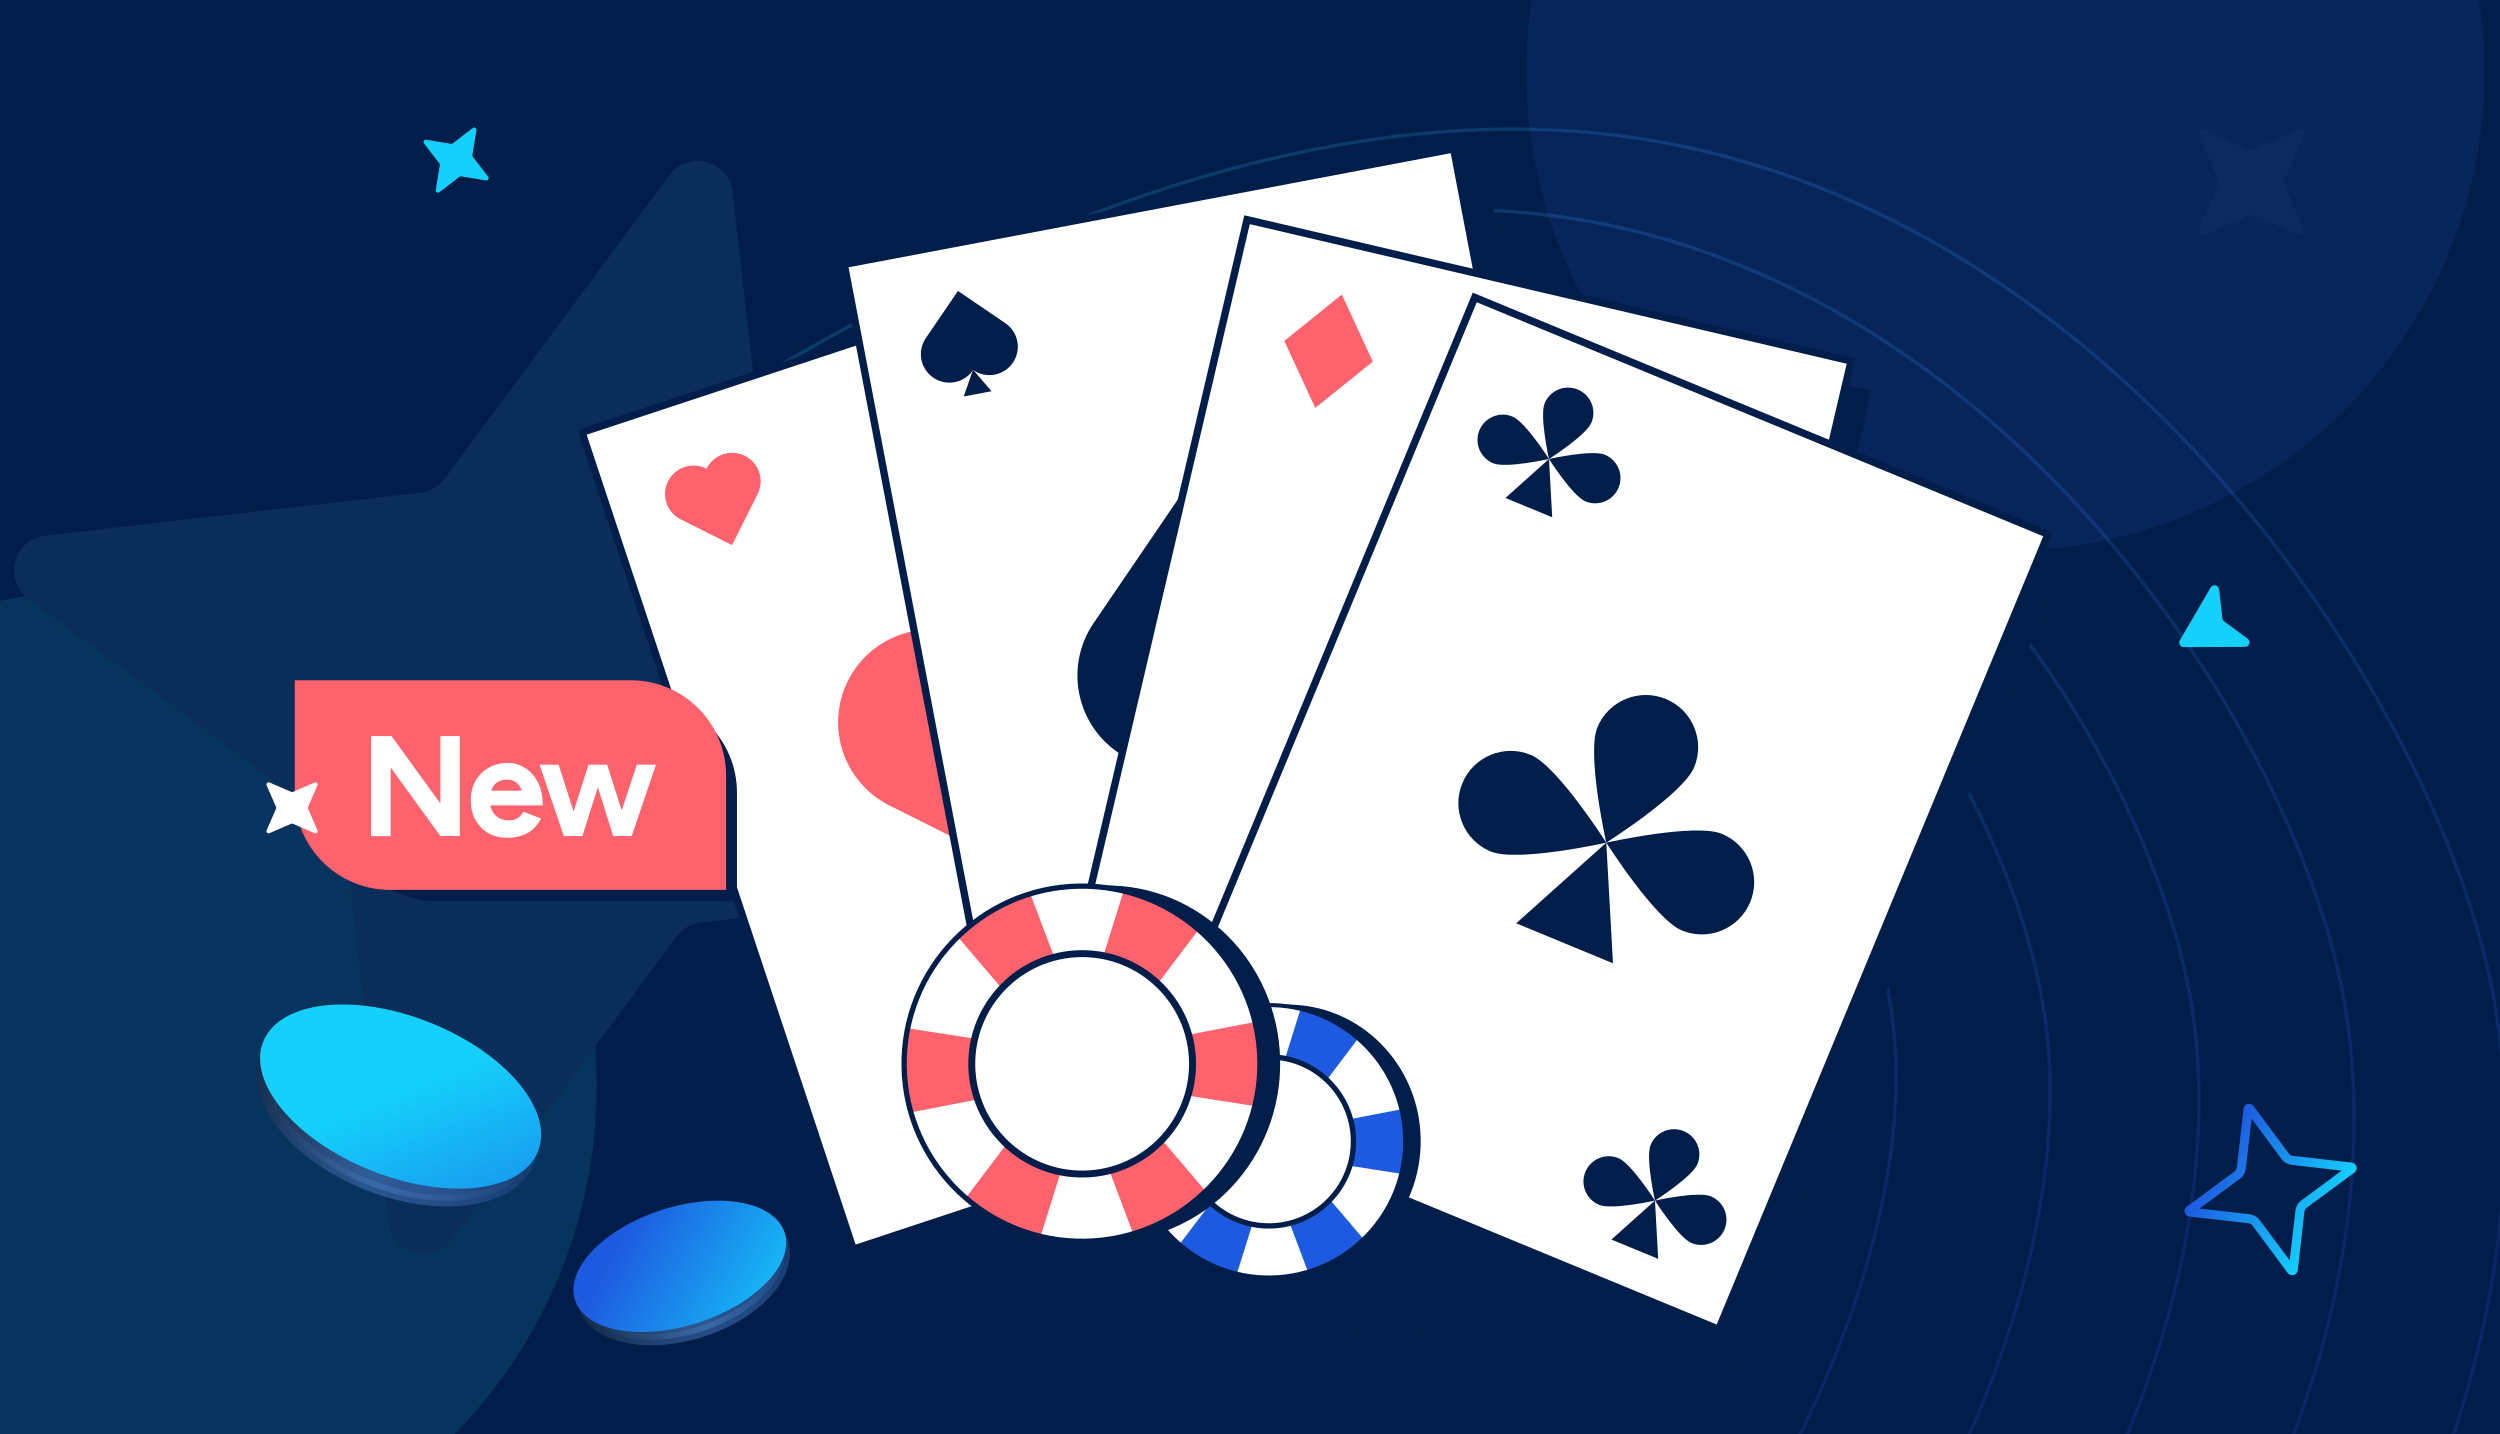 <svg width="441" height="253" viewBox="0 0 441 253" fill="none" xmlns="http://www.w3.org/2000/svg">
<g clip-path="url(#clip0_11311_14037)">
<g clip-path="url(#clip1_11311_14037)">
<rect width="441" height="253" fill="#001E49"/>
<g opacity="0.2">
<path d="M122.337 73.51C153.748 54.39 227.179 10.319 298.421 26.147C378.919 44.032 431.143 127.713 439.875 175.978C449.429 228.787 425.509 302.804 362.144 348.357C300.805 392.453 285.199 371.119 276.014 367.303" stroke="url(#paint0_linear_11311_14037)" stroke-width="0.6"/>
<path d="M120.549 85.245C149.815 67.263 218.226 25.806 284.04 39.768C358.405 55.544 405.967 132.439 413.593 176.993C421.937 225.742 399.086 294.422 339.981 337.153C282.767 378.518 268.519 358.936 260.052 355.494" stroke="url(#paint1_linear_11311_14037)" stroke-width="0.6"/>
<path d="M109.852 105.391C138.702 86.97 206.118 44.459 268.658 54.952C339.323 66.809 381.643 138.153 387.042 180.348C392.95 226.516 368.071 293.049 309.529 336.376C252.859 378.317 240.033 360.241 232.057 357.32" stroke="url(#paint2_linear_11311_14037)" stroke-width="0.6"/>
<path d="M99.151 125.538C127.608 106.7 194.08 63.19 253.518 70.398C320.678 78.541 358.033 144.626 361.322 184.586C364.921 228.308 338.122 292.807 280.113 336.699C223.958 379.186 212.479 362.536 204.97 360.109" stroke="url(#paint3_linear_11311_14037)" stroke-width="0.6"/>
<path d="M88.451 145.684C116.485 126.397 181.941 81.811 238.035 85.477C301.417 89.618 333.42 150.034 334.436 187.586C335.547 228.673 306.678 290.98 249.243 335.479C193.644 378.556 183.616 363.443 176.609 361.548" stroke="url(#paint4_linear_11311_14037)" stroke-width="0.6"/>
</g>
<g filter="url(#filter0_f_11311_14037)">
<ellipse cx="87.5" cy="87.5" rx="87.5" ry="87.5" transform="matrix(-4.37114e-08 1 1 4.37114e-08 -69.746 104.167)" fill="#34DAFF" fill-opacity="0.12"/>
</g>
<g filter="url(#filter1_f_11311_14037)">
<circle cx="353.754" cy="12.668" r="84.5" transform="rotate(90 353.754 12.668)" fill="#3E60E6" fill-opacity="0.12"/>
</g>
<path d="M74.169 86.917L7.976 94.485C2.428 95.122 0.477 102.236 4.994 105.615L58.534 145.266C59.894 146.263 60.789 147.813 61.003 149.542L68.572 215.735C69.209 221.283 76.322 223.234 79.702 218.717L119.352 165.177C120.349 163.817 121.9 162.922 123.629 162.708L189.822 155.14C195.37 154.502 197.321 147.389 192.804 144.009L139.263 104.359C137.904 103.362 137.009 101.812 136.794 100.082L129.226 33.889C128.589 28.341 121.475 26.39 118.096 30.907L78.445 84.448C77.448 85.807 75.898 86.702 74.169 86.917Z" fill="#0B2D5A"/>
<path d="M244.547 229.431L244.547 229.431C244.19 229.582 243.783 229.586 243.424 229.428C243.423 229.428 243.423 229.428 243.422 229.427L235.393 225.94C235.392 225.94 235.392 225.94 235.392 225.939C235.21 225.862 235.032 226.045 235.108 226.221C235.108 226.221 235.108 226.221 235.108 226.221L238.598 234.255L238.6 234.26L238.6 234.26C238.751 234.617 238.755 235.024 238.597 235.384C238.597 235.384 238.597 235.385 238.597 235.385L235.109 243.414C235.109 243.415 235.109 243.415 235.109 243.415C235.032 243.597 235.215 243.775 235.39 243.699L244.547 229.431ZM244.547 229.431L244.552 229.428L252.586 225.939M244.547 229.431L252.586 225.939M252.586 225.939C252.586 225.939 252.586 225.939 252.586 225.939C252.762 225.863 252.945 226.04 252.868 226.222M252.586 225.939L252.868 226.222M252.868 226.222C252.868 226.223 252.867 226.223 252.867 226.223L249.38 234.253C249.38 234.253 249.379 234.254 249.379 234.254C249.222 234.614 249.225 235.02 249.376 235.377L249.376 235.377L249.379 235.383L252.868 243.417L252.868 226.222ZM243.425 240.209L235.39 243.699L252.868 243.417C252.944 243.593 252.767 243.775 252.585 243.698C252.585 243.698 252.584 243.698 252.584 243.698L244.555 240.21C244.554 240.21 244.553 240.21 244.553 240.21C244.194 240.052 243.787 240.056 243.43 240.207L243.43 240.207L243.425 240.209Z" stroke="#001E49" stroke-width="1.2"/>
<path opacity="0.03" d="M402.888 32.477L406.282 40.288C406.566 40.943 405.903 41.615 405.24 41.331L397.425 37.945C397.228 37.858 396.999 37.859 396.793 37.946L388.978 41.348C388.323 41.633 387.652 40.971 387.936 40.307L391.331 32.489C391.418 32.291 391.418 32.062 391.331 31.857L387.936 24.046C387.652 23.391 388.315 22.719 388.978 23.003L396.793 26.389C396.991 26.476 397.22 26.475 397.425 26.388L405.24 22.986C405.895 22.701 406.566 23.363 406.282 24.027L402.888 31.845C402.801 32.043 402.801 32.272 402.888 32.477Z" fill="#D1E4FD"/>
<path d="M83.407 27.663L86.113 31.169C86.34 31.463 86.091 31.886 85.721 31.827L81.35 31.112C81.239 31.094 81.124 31.123 81.032 31.193L77.526 33.899C77.232 34.126 76.809 33.877 76.868 33.507L77.582 29.136C77.601 29.025 77.572 28.91 77.502 28.818L74.795 25.312C74.569 25.018 74.817 24.595 75.188 24.654L79.559 25.368C79.669 25.387 79.785 25.358 79.877 25.288L83.383 22.581C83.677 22.355 84.1 22.603 84.041 22.974L83.326 27.345C83.308 27.455 83.337 27.571 83.407 27.663Z" fill="#14D0FB"/>
</g>
<path d="M93.326 204.853C91.919 208.352 88.179 210.719 82.937 211.524C77.721 212.325 71.208 211.533 64.663 208.899C58.118 206.266 52.872 202.327 49.664 198.137C46.44 193.926 45.381 189.628 46.789 186.129C48.197 182.63 51.937 180.264 57.178 179.459C62.395 178.658 68.908 179.45 75.452 182.083C81.997 184.717 87.243 188.656 90.452 192.846C93.675 197.057 94.734 201.355 93.326 204.853Z" fill="url(#paint5_linear_11311_14037)"/>
<path d="M93.326 204.853C91.919 208.352 88.179 210.719 82.937 211.524C77.721 212.325 71.208 211.533 64.663 208.899C58.118 206.266 52.872 202.327 49.664 198.137C46.44 193.926 45.381 189.628 46.789 186.129C48.197 182.63 51.937 180.264 57.178 179.459C62.395 178.658 68.908 179.45 75.452 182.083C81.997 184.717 87.243 188.656 90.452 192.846C93.675 197.057 94.734 201.355 93.326 204.853Z" fill="url(#paint6_linear_11311_14037)"/>
<path d="M93.326 204.853C91.919 208.352 88.179 210.719 82.937 211.524C77.721 212.325 71.208 211.533 64.663 208.899C58.118 206.266 52.872 202.327 49.664 198.137C46.44 193.926 45.381 189.628 46.789 186.129C48.197 182.63 51.937 180.264 57.178 179.459C62.395 178.658 68.908 179.45 75.452 182.083C81.997 184.717 87.243 188.656 90.452 192.846C93.675 197.057 94.734 201.355 93.326 204.853Z" stroke="url(#paint7_linear_11311_14037)" stroke-width="2"/>
<ellipse cx="26.089" cy="14.036" rx="26.089" ry="14.036" transform="matrix(-0.929 -0.371 -0.371 0.929 100.111 190.072)" fill="url(#paint8_linear_11311_14037)"/>
<path d="M138.088 219.273C138.902 221.827 137.938 224.867 135.344 227.78C132.767 230.674 128.696 233.287 123.729 234.869C118.761 236.451 113.93 236.674 110.153 235.804C106.352 234.928 103.808 233.005 102.995 230.45C102.181 227.896 103.144 224.856 105.738 221.943C108.316 219.049 112.386 216.436 117.354 214.854C122.321 213.272 127.153 213.049 130.929 213.919C134.73 214.795 137.274 216.718 138.088 219.273Z" fill="url(#paint9_linear_11311_14037)"/>
<path d="M138.088 219.273C138.902 221.827 137.938 224.867 135.344 227.78C132.767 230.674 128.696 233.287 123.729 234.869C118.761 236.451 113.93 236.674 110.153 235.804C106.352 234.928 103.808 233.005 102.995 230.45C102.181 227.896 103.144 224.856 105.738 221.943C108.316 219.049 112.386 216.436 117.354 214.854C122.321 213.272 127.153 213.049 130.929 213.919C134.73 214.795 137.274 216.718 138.088 219.273Z" fill="url(#paint10_linear_11311_14037)"/>
<path d="M138.088 219.273C138.902 221.827 137.938 224.867 135.344 227.78C132.767 230.674 128.696 233.287 123.729 234.869C118.761 236.451 113.93 236.674 110.153 235.804C106.352 234.928 103.808 233.005 102.995 230.45C102.181 227.896 103.144 224.856 105.738 221.943C108.316 219.049 112.386 216.436 117.354 214.854C122.321 213.272 127.153 213.049 130.929 213.919C134.73 214.795 137.274 216.718 138.088 219.273Z" stroke="url(#paint11_linear_11311_14037)" stroke-width="2"/>
<ellipse cx="19.42" cy="10.449" rx="19.42" ry="10.449" transform="matrix(-0.952 0.306 0.306 0.952 135.211 207.497)" fill="url(#paint12_linear_11311_14037)"/>
<path fill-rule="evenodd" clip-rule="evenodd" d="M404.916 213.53L404.917 213.523C405.003 212.832 405.364 212.187 405.946 211.76L413.094 206.488L404.242 205.48L404.234 205.479C403.543 205.394 402.898 205.035 402.471 204.457C402.47 204.456 402.469 204.454 402.468 204.453L397.175 197.334L396.163 206.145L396.162 206.153C396.076 206.844 395.714 207.488 395.132 207.915C395.131 207.916 395.13 207.917 395.129 207.918L387.985 213.187L396.837 214.195L396.845 214.196C397.536 214.282 398.181 214.64 398.608 215.218C398.609 215.22 398.61 215.221 398.611 215.222L403.904 222.342L404.916 213.53ZM403.562 224.567L397.319 216.169C397.162 215.956 396.917 215.815 396.645 215.782L386.222 214.595C385.348 214.495 385.041 213.379 385.752 212.849L394.183 206.63C394.397 206.473 394.538 206.23 394.572 205.959L395.764 195.576C395.864 194.706 396.984 194.4 397.516 195.108L403.76 203.506C403.917 203.72 404.161 203.86 404.434 203.894L414.857 205.081C415.731 205.181 416.038 206.297 415.327 206.827L406.896 213.046C406.682 213.202 406.541 213.445 406.507 213.717L405.315 224.099C405.215 224.969 404.095 225.275 403.562 224.567Z" fill="url(#paint13_linear_11311_14037)"/>
<path d="M213.43 43.53L108.32 78.293L156.588 223.616L261.698 188.853L213.43 43.53Z" fill="#001E49"/>
<path d="M262.465 31.812L153.688 52.433L182.385 202.842L291.162 182.221L262.465 31.812Z" fill="#001E49"/>
<path d="M102.956 76.17L206.243 42.01C206.405 41.956 206.581 42.044 206.635 42.207L254.298 185.708C254.352 185.871 254.264 186.046 254.101 186.1L150.815 220.26C150.652 220.314 150.477 220.226 150.423 220.063L102.76 76.561C102.706 76.399 102.794 76.224 102.956 76.17Z" fill="white" stroke="#001E49" stroke-width="1.3"/>
<path d="M149.59 120.071C153.659 111.978 163.53 108.713 171.637 112.779L171.8 112.859L171.862 112.736C175.942 104.621 185.84 101.349 193.968 105.425C202.098 109.501 205.379 119.384 201.3 127.498L186.498 156.935L156.902 142.084C148.793 138.018 145.521 128.161 149.59 120.069L149.59 120.071Z" fill="#FD626D"/>
<path d="M117.848 84.89C119.091 82.417 122.107 81.419 124.585 82.662L124.634 82.687L124.652 82.649C125.898 80.171 128.923 79.17 131.406 80.415C133.889 81.66 134.893 84.68 133.646 87.159L129.124 96.153L120.08 91.617C117.603 90.374 116.602 87.363 117.846 84.89L117.848 84.89Z" fill="#FD626D"/>
<path d="M221.621 169.748C222.865 167.275 225.881 166.277 228.358 167.52L228.407 167.545L228.426 167.507C229.672 165.029 232.696 164.028 235.179 165.273C237.662 166.518 238.666 169.538 237.42 172.016L232.897 181.011L223.854 176.475C221.376 175.232 220.376 172.221 221.619 169.748L221.621 169.748Z" fill="#FD626D"/>
<path d="M177.377 195.77L148.923 46.637L256.422 26.259L284.876 175.391L177.377 195.77Z" fill="white" stroke="#001E49" stroke-width="1.3"/>
<path d="M263.333 163.007L261.69 167.715L266.596 166.784L263.333 163.007Z" fill="#001E49"/>
<path d="M270.363 161.756C268.805 164.043 265.683 164.636 263.392 163.078L263.346 163.046L263.322 163.082C261.76 165.376 258.63 165.969 256.332 164.406C254.033 162.845 253.437 159.719 255.001 157.425L260.67 149.104L269.035 154.792C271.326 156.35 271.922 159.467 270.364 161.754L270.363 161.756Z" fill="#001E49"/>
<path d="M243.187 124.094C238.087 131.58 227.87 133.518 220.37 128.42L220.22 128.318L220.143 128.432C215.029 135.937 204.787 137.88 197.267 132.768C189.747 127.656 187.794 117.428 192.909 109.921L211.463 82.689L238.843 101.307C246.346 106.405 248.292 116.607 243.191 124.093L243.187 124.094Z" fill="#001E49"/>
<path d="M220.182 128.229L215.232 142.407L230.007 139.606L220.182 128.229Z" fill="#001E49"/>
<path d="M178.676 63.976C177.118 66.263 173.996 66.856 171.704 65.298L171.658 65.266L171.634 65.302C170.072 67.596 166.942 68.189 164.644 66.626C162.345 65.065 161.749 61.939 163.313 59.645L168.982 51.324L177.348 57.012C179.639 58.57 180.235 61.688 178.676 63.974L178.676 63.976Z" fill="#001E49"/>
<path d="M171.646 65.229L170.001 69.939L174.909 69.009L171.646 65.229Z" fill="#001E49"/>
<path d="M330.112 68.927L222.285 43.707L187.4 192.767L295.226 217.987L330.112 68.927Z" fill="#001E49"/>
<path d="M283.798 136.713L266.568 99.404L234.551 125.178L251.781 162.488L283.798 136.713Z" fill="#001E49"/>
<path d="M244.95 69.521L239.49 57.698L229.342 65.867L234.803 77.69L244.95 69.521Z" fill="#001E49"/>
<path d="M290.849 196.455L285.388 184.632L275.241 192.801L280.701 204.624L290.849 196.455Z" fill="#001E49"/>
<path d="M185.39 186.55L219.979 38.755L326.54 63.679L291.95 211.473L185.39 186.55Z" fill="white" stroke="#001E49" stroke-width="1.3"/>
<path d="M281.007 130.98L263.777 93.671L231.76 119.446L248.99 156.755L281.007 130.98Z" fill="#FD626D"/>
<path d="M242.159 63.788L236.699 51.965L226.551 60.134L232.012 71.957L242.159 63.788Z" fill="#FD626D"/>
<path d="M278.151 197.863L273.253 187.256L282.356 179.928L287.255 190.535L278.151 197.863Z" fill="#FD626D" stroke="#001E49" stroke-width="1.3"/>
<path d="M364.307 98.755L261.975 56.482L203.375 197.937L305.708 240.21L364.307 98.755Z" fill="#001E49"/>
<path d="M202.045 192.725L260.147 52.471L361.278 94.247L303.177 234.501L202.045 192.725Z" fill="white" stroke="#001E49" stroke-width="1.3"/>
<path d="M298.852 135.346C296.903 140.053 283.346 148.646 283.346 148.646C283.346 148.646 279.833 133.001 281.783 128.295C283.733 123.588 289.134 121.352 293.848 123.299C298.562 125.247 300.802 130.64 298.852 135.346Z" fill="#001E49"/>
<path d="M270.025 133.16C274.739 135.107 283.346 148.644 283.346 148.644C283.346 148.644 267.678 152.15 262.963 150.203C258.249 148.256 256.009 142.862 257.959 138.155C259.909 133.448 265.31 131.212 270.025 133.16Z" fill="#001E49"/>
<path d="M296.67 164.13C291.956 162.182 283.348 148.645 283.348 148.645C283.348 148.645 299.017 145.139 303.731 147.086C308.445 149.034 310.685 154.427 308.736 159.134C306.786 163.841 301.384 166.077 296.67 164.13Z" fill="#001E49"/>
<path d="M283.348 148.643L267.456 162.871L284.527 169.924L283.348 148.643Z" fill="#001E49"/>
<path d="M280.734 74.535C279.791 76.809 273.24 80.962 273.24 80.962C273.24 80.962 271.541 73.401 272.484 71.126C273.427 68.852 276.037 67.77 278.316 68.712C280.593 69.654 281.677 72.26 280.734 74.535Z" fill="#001E49"/>
<path d="M266.802 73.48C269.079 74.421 273.239 80.963 273.239 80.963C273.239 80.963 265.667 82.659 263.387 81.717C261.11 80.775 260.027 78.169 260.97 75.894C261.912 73.62 264.522 72.538 266.802 73.48Z" fill="#001E49"/>
<path d="M279.679 88.447C277.401 87.506 273.241 80.964 273.241 80.964C273.241 80.964 280.814 79.269 283.093 80.21C285.372 81.152 286.454 83.758 285.511 86.034C284.568 88.308 281.958 89.389 279.679 88.447Z" fill="#001E49"/>
<path d="M273.24 80.962L265.56 87.84L273.81 91.248L273.24 80.962Z" fill="#001E49"/>
<path d="M299.428 205.354C298.485 207.627 291.934 211.78 291.934 211.78C291.934 211.78 290.236 204.22 291.179 201.944C292.121 199.67 294.731 198.589 297.01 199.53C299.288 200.472 300.371 203.078 299.428 205.354Z" fill="#001E49"/>
<path d="M285.495 204.298C287.772 205.239 291.932 211.782 291.932 211.782C291.932 211.782 284.36 213.477 282.081 212.535C279.803 211.594 278.72 208.987 279.663 206.712C280.606 204.438 283.216 203.356 285.495 204.298Z" fill="#001E49"/>
<path d="M298.374 219.266C296.097 218.324 291.937 211.782 291.937 211.782C291.937 211.782 299.509 210.087 301.789 211.029C304.066 211.97 305.149 214.576 304.206 216.852C303.264 219.126 300.654 220.207 298.374 219.266Z" fill="#001E49"/>
<path d="M291.934 211.78L284.254 218.658L292.506 222.066L291.934 211.78Z" fill="#001E49"/>
<path d="M227.606 225.349C240.55 225.113 250.847 214.146 250.605 200.854C250.362 187.563 239.673 176.979 226.728 177.215C213.784 177.451 203.487 188.417 203.73 201.709C203.972 215.001 214.662 225.585 227.606 225.349Z" fill="#001E49"/>
<path d="M224.241 225.35C237.534 225.108 248.114 214.155 247.872 200.886C247.63 187.617 236.658 177.057 223.365 177.299C210.073 177.542 199.493 188.495 199.735 201.764C199.977 215.032 210.949 225.592 224.241 225.35Z" fill="white"/>
<path d="M211.99 180.447C210.154 181.529 208.514 182.818 207.082 184.264L220.183 199.615L200.216 196.535C199.874 198.223 199.702 199.972 199.734 201.764C199.773 203.891 200.09 205.95 200.649 207.907L219.632 204.235L208.101 219.448C209.613 220.808 211.326 222.001 213.222 222.975C214.821 223.794 216.466 224.411 218.137 224.849L223.945 206.317L230.705 224.287C232.666 223.736 234.591 222.932 236.427 221.851C237.973 220.939 239.377 219.879 240.638 218.704L228.217 204.103L247.181 207.059C247.664 205.082 247.91 203.014 247.871 200.886C247.838 199.094 247.602 197.353 247.199 195.679L227.24 199.506L239.614 183.127C238.286 182.028 236.824 181.05 235.229 180.231L235.225 180.231C233.329 179.257 231.36 178.563 229.37 178.127L223.656 196.465L216.786 178.292C215.147 178.826 213.536 179.535 211.99 180.447Z" fill="#1E5AE0"/>
<path d="M224.247 225.704C210.777 225.949 199.621 215.213 199.376 201.77C199.131 188.326 209.887 177.187 223.358 176.941C236.829 176.696 247.984 187.432 248.229 200.879C248.475 214.326 237.718 225.461 224.247 225.707L224.247 225.704ZM223.371 177.657C210.298 177.895 199.855 188.707 200.093 201.757C200.331 214.806 211.161 225.23 224.234 224.992C237.308 224.753 247.751 213.942 247.513 200.892C247.275 187.842 236.444 177.418 223.371 177.657Z" fill="#001E49"/>
<path d="M224.085 216.05C232.221 215.902 238.697 209.197 238.549 201.074C238.401 192.951 231.685 186.486 223.549 186.635C215.412 186.783 208.936 193.488 209.085 201.611C209.233 209.734 215.949 216.198 224.085 216.05Z" fill="white"/>
<path d="M224.097 216.719C215.605 216.873 208.57 210.101 208.415 201.623C208.261 193.146 215.045 186.121 223.537 185.966C232.028 185.811 239.064 192.584 239.219 201.062C239.373 209.539 232.589 216.564 224.097 216.719ZM223.554 186.904C215.578 187.049 209.209 193.644 209.354 201.606C209.499 209.568 216.105 215.927 224.08 215.781C232.056 215.636 238.425 209.041 238.28 201.079C238.135 193.116 231.529 186.758 223.554 186.904Z" fill="#001E49"/>
<path d="M195.831 218.963C212.708 218.656 226.134 204.357 225.818 187.026C225.502 169.695 211.564 155.895 194.686 156.203C177.809 156.51 164.383 170.809 164.699 188.14C165.015 205.471 178.953 219.271 195.831 218.963Z" fill="#001E49"/>
<path d="M191.442 218.965C208.774 218.649 222.569 204.367 222.253 187.067C221.938 169.766 207.632 155.997 190.3 156.313C172.968 156.629 159.174 170.91 159.489 188.211C159.805 205.512 174.111 219.281 191.442 218.965Z" fill="white"/>
<path d="M175.471 160.418C173.076 161.828 170.938 163.509 169.071 165.395L186.153 185.409L160.119 181.394C159.673 183.595 159.448 185.875 159.491 188.211C159.541 190.986 159.955 193.669 160.683 196.222L185.433 191.434L170.397 211.269C172.369 213.043 174.603 214.598 177.075 215.868C179.16 216.935 181.305 217.741 183.484 218.312L191.057 194.146L199.873 217.58C202.43 216.861 204.939 215.813 207.334 214.402C209.349 213.213 211.179 211.832 212.824 210.3L196.628 191.261L221.355 195.115C221.985 192.538 222.305 189.841 222.255 187.067C222.212 184.731 221.904 182.46 221.378 180.277L195.352 185.268L211.487 163.912C209.755 162.479 207.849 161.203 205.769 160.135L205.764 160.136C203.292 158.865 200.724 157.96 198.13 157.392L190.681 181.3L181.723 157.608C179.586 158.304 177.486 159.229 175.471 160.418Z" fill="#FD626D"/>
<path d="M191.452 219.426C173.888 219.746 159.343 205.748 159.023 188.219C158.703 170.691 172.728 156.167 190.293 155.847C207.857 155.526 222.402 169.525 222.721 187.058C223.041 204.591 209.016 219.111 191.452 219.431L191.452 219.426ZM190.31 156.779C173.264 157.09 159.647 171.187 159.957 188.202C160.268 205.218 174.389 218.809 191.435 218.498C208.481 218.187 222.097 204.09 221.787 187.075C221.477 170.06 207.355 156.468 190.31 156.779Z" fill="#001E49"/>
<path d="M191.242 206.839C201.851 206.646 210.294 197.903 210.101 187.312C209.908 176.721 201.151 168.292 190.543 168.486C179.934 168.679 171.491 177.422 171.684 188.013C171.877 198.604 180.633 207.033 191.242 206.839Z" fill="white"/>
<path d="M191.258 207.711C180.186 207.913 171.012 199.082 170.811 188.029C170.609 176.975 179.455 167.816 190.527 167.614C201.6 167.412 210.773 176.242 210.975 187.296C211.176 198.35 202.331 207.509 191.258 207.711ZM190.55 168.836C180.15 169.026 171.846 177.624 172.035 188.006C172.224 198.388 180.837 206.678 191.236 206.489C201.635 206.299 209.94 197.7 209.751 187.319C209.561 176.937 200.949 168.646 190.55 168.836Z" fill="#001E49"/>
<path d="M60.25 123H113.193C122.475 123 130 130.525 130 139.807V159H77.057C67.775 159 60.25 151.475 60.25 142.193V123Z" fill="#001E49"/>
<path d="M52 120H111.277C120.559 120 128.084 127.525 128.084 136.807V156.975H68.807C59.525 156.975 52 149.45 52 140.168V120Z" fill="#FD626D"/>
<path d="M77.686 147.487L66.266 131.731L69.064 129.84L80.434 145.521L77.686 147.487ZM65.459 147.487V129.84H69.064L68.913 132.891V147.513L65.459 147.487ZM77.686 147.487V129.84H81.114V147.487H77.686ZM89.419 147.79C88.176 147.79 87.075 147.513 86.117 146.958C85.159 146.386 84.403 145.605 83.848 144.613C83.31 143.622 83.041 142.479 83.041 141.185C83.041 139.891 83.319 138.748 83.873 137.756C84.445 136.765 85.218 135.992 86.193 135.437C87.184 134.865 88.319 134.58 89.596 134.58C90.689 134.58 91.697 134.874 92.621 135.462C93.562 136.034 94.319 136.882 94.89 138.008C95.462 139.118 95.747 140.47 95.747 142.067H92.369C92.386 140.958 92.268 140.076 92.016 139.42C91.781 138.748 91.445 138.269 91.008 137.983C90.571 137.681 90.058 137.529 89.47 137.529C88.814 137.529 88.26 137.664 87.806 137.933C87.352 138.202 87.008 138.613 86.772 139.168C86.554 139.706 86.445 140.412 86.445 141.286C86.445 142.042 86.596 142.672 86.898 143.176C87.201 143.681 87.604 144.067 88.109 144.336C88.613 144.588 89.167 144.714 89.772 144.714C90.428 144.714 90.957 144.571 91.361 144.286C91.781 144 92.1 143.63 92.319 143.176L95.445 144.386C95.092 145.092 94.63 145.706 94.058 146.227C93.504 146.731 92.84 147.118 92.067 147.386C91.293 147.655 90.411 147.79 89.419 147.79ZM85.21 142.067L85.235 139.47H94.109V142.067H85.21ZM108.157 147.487L112.342 134.882H115.72L111.434 147.487H108.157ZM99.787 147.487L103.821 134.882H106.72L102.737 147.487H99.787ZM99.46 147.487L95.174 134.882H98.552L102.56 147.487H99.46ZM108.157 147.487L104.224 134.882H107.098L111.107 147.487H108.157Z" fill="white"/>
<path d="M51.672 139.686L55.493 138.033C55.813 137.895 56.142 138.217 56.002 138.54L54.343 142.346C54.3 142.442 54.3 142.554 54.343 142.654L56.002 146.46C56.142 146.779 55.817 147.105 55.493 146.967L51.672 145.314C51.576 145.272 51.464 145.272 51.363 145.314L47.542 146.967C47.222 147.105 46.894 146.783 47.033 146.46L48.693 142.654C48.735 142.558 48.735 142.446 48.693 142.346L47.033 138.54C46.894 138.221 47.218 137.895 47.542 138.033L51.363 139.686C51.46 139.728 51.572 139.728 51.672 139.686Z" fill="white"/>
<path d="M385.225 114.158L396.012 114.111C396.788 114.106 397.11 113.126 396.483 112.665L392.342 109.615C392.162 109.479 392.05 109.285 392.022 109.06L391.451 103.949C391.37 103.183 390.348 102.969 389.964 103.634L384.529 112.953C384.216 113.484 384.604 114.157 385.225 114.158Z" fill="#14D0FB"/>
</g>
<defs>
<filter id="filter0_f_11311_14037" x="-189.746" y="-15.832" width="415" height="415" filterUnits="userSpaceOnUse" color-interpolation-filters="sRGB">
<feFlood flood-opacity="0" result="BackgroundImageFix"/>
<feBlend mode="normal" in="SourceGraphic" in2="BackgroundImageFix" result="shape"/>
<feGaussianBlur stdDeviation="60" result="effect1_foregroundBlur_11311_14037"/>
</filter>
<filter id="filter1_f_11311_14037" x="149.254" y="-191.833" width="409" height="409" filterUnits="userSpaceOnUse" color-interpolation-filters="sRGB">
<feFlood flood-opacity="0" result="BackgroundImageFix"/>
<feBlend mode="normal" in="SourceGraphic" in2="BackgroundImageFix" result="shape"/>
<feGaussianBlur stdDeviation="60" result="effect1_foregroundBlur_11311_14037"/>
</filter>
<linearGradient id="paint0_linear_11311_14037" x1="138.498" y1="18.906" x2="470.988" y2="371.286" gradientUnits="userSpaceOnUse">
<stop stop-color="#30C7EB"/>
<stop offset="0.957" stop-color="#3C21E2"/>
</linearGradient>
<linearGradient id="paint1_linear_11311_14037" x1="136.032" y1="34.591" x2="440.55" y2="357.322" gradientUnits="userSpaceOnUse">
<stop stop-color="#30C7EB"/>
<stop offset="0.957" stop-color="#3C21E2"/>
</linearGradient>
<linearGradient id="paint2_linear_11311_14037" x1="126.885" y1="56.38" x2="405.159" y2="351.283" gradientUnits="userSpaceOnUse">
<stop stop-color="#30C7EB"/>
<stop offset="0.957" stop-color="#3C21E2"/>
</linearGradient>
<linearGradient id="paint3_linear_11311_14037" x1="117.653" y1="78.083" x2="371.062" y2="346.623" gradientUnits="userSpaceOnUse">
<stop stop-color="#30C7EB"/>
<stop offset="0.957" stop-color="#3C21E2"/>
</linearGradient>
<linearGradient id="paint4_linear_11311_14037" x1="108.537" y1="99.906" x2="335.147" y2="340.035" gradientUnits="userSpaceOnUse">
<stop stop-color="#30C7EB"/>
<stop offset="0.957" stop-color="#3C21E2"/>
</linearGradient>
<linearGradient id="paint5_linear_11311_14037" x1="92.973" y1="214.733" x2="50.502" y2="203.017" gradientUnits="userSpaceOnUse">
<stop stop-color="#001E49"/>
<stop offset="0.495" stop-color="#4576BC" stop-opacity="0.125"/>
<stop offset="1" stop-color="#0C1C33"/>
</linearGradient>
<linearGradient id="paint6_linear_11311_14037" x1="106.921" y1="215.042" x2="37.654" y2="195.681" gradientUnits="userSpaceOnUse">
<stop stop-color="#001E49"/>
<stop offset="0.56" stop-color="#4576BC" stop-opacity="0.52"/>
<stop offset="1" stop-color="#0C1C33"/>
</linearGradient>
<linearGradient id="paint7_linear_11311_14037" x1="106.921" y1="215.042" x2="37.654" y2="195.681" gradientUnits="userSpaceOnUse">
<stop stop-color="#001E49"/>
<stop offset="0.56" stop-color="#4576BC" stop-opacity="0.52"/>
<stop offset="1" stop-color="#0C1C33"/>
</linearGradient>
<linearGradient id="paint8_linear_11311_14037" x1="43.368" y1="-4.693" x2="-10.044" y2="49.922" gradientUnits="userSpaceOnUse">
<stop offset="0.323" stop-color="#14D0FB"/>
<stop offset="1" stop-color="#1E5AE0"/>
</linearGradient>
<linearGradient id="paint9_linear_11311_14037" x1="142.815" y1="225.031" x2="112.892" y2="238.455" gradientUnits="userSpaceOnUse">
<stop stop-color="#001E49"/>
<stop offset="0.495" stop-color="#4576BC" stop-opacity="0.125"/>
<stop offset="1" stop-color="#0C1C33"/>
</linearGradient>
<linearGradient id="paint10_linear_11311_14037" x1="150.964" y1="218.591" x2="102.041" y2="240.34" gradientUnits="userSpaceOnUse">
<stop stop-color="#001E49"/>
<stop offset="0.56" stop-color="#4576BC" stop-opacity="0.52"/>
<stop offset="1" stop-color="#0C1C33"/>
</linearGradient>
<linearGradient id="paint11_linear_11311_14037" x1="150.964" y1="218.591" x2="102.041" y2="240.34" gradientUnits="userSpaceOnUse">
<stop stop-color="#001E49"/>
<stop offset="0.56" stop-color="#4576BC" stop-opacity="0.52"/>
<stop offset="1" stop-color="#0C1C33"/>
</linearGradient>
<linearGradient id="paint12_linear_11311_14037" x1="32.283" y1="-3.494" x2="-7.477" y2="37.162" gradientUnits="userSpaceOnUse">
<stop offset="0.13" stop-color="#1E5AE0"/>
<stop offset="0.75" stop-color="#14D0FB"/>
</linearGradient>
<linearGradient id="paint13_linear_11311_14037" x1="410.393" y1="215.504" x2="390.725" y2="204.104" gradientUnits="userSpaceOnUse">
<stop stop-color="#14D0FB"/>
<stop offset="1" stop-color="#1E5AE0"/>
</linearGradient>
<clipPath id="clip0_11311_14037">
<rect width="441" height="253" fill="white"/>
</clipPath>
<clipPath id="clip1_11311_14037">
<rect width="441" height="253" fill="white"/>
</clipPath>
</defs>
</svg>
